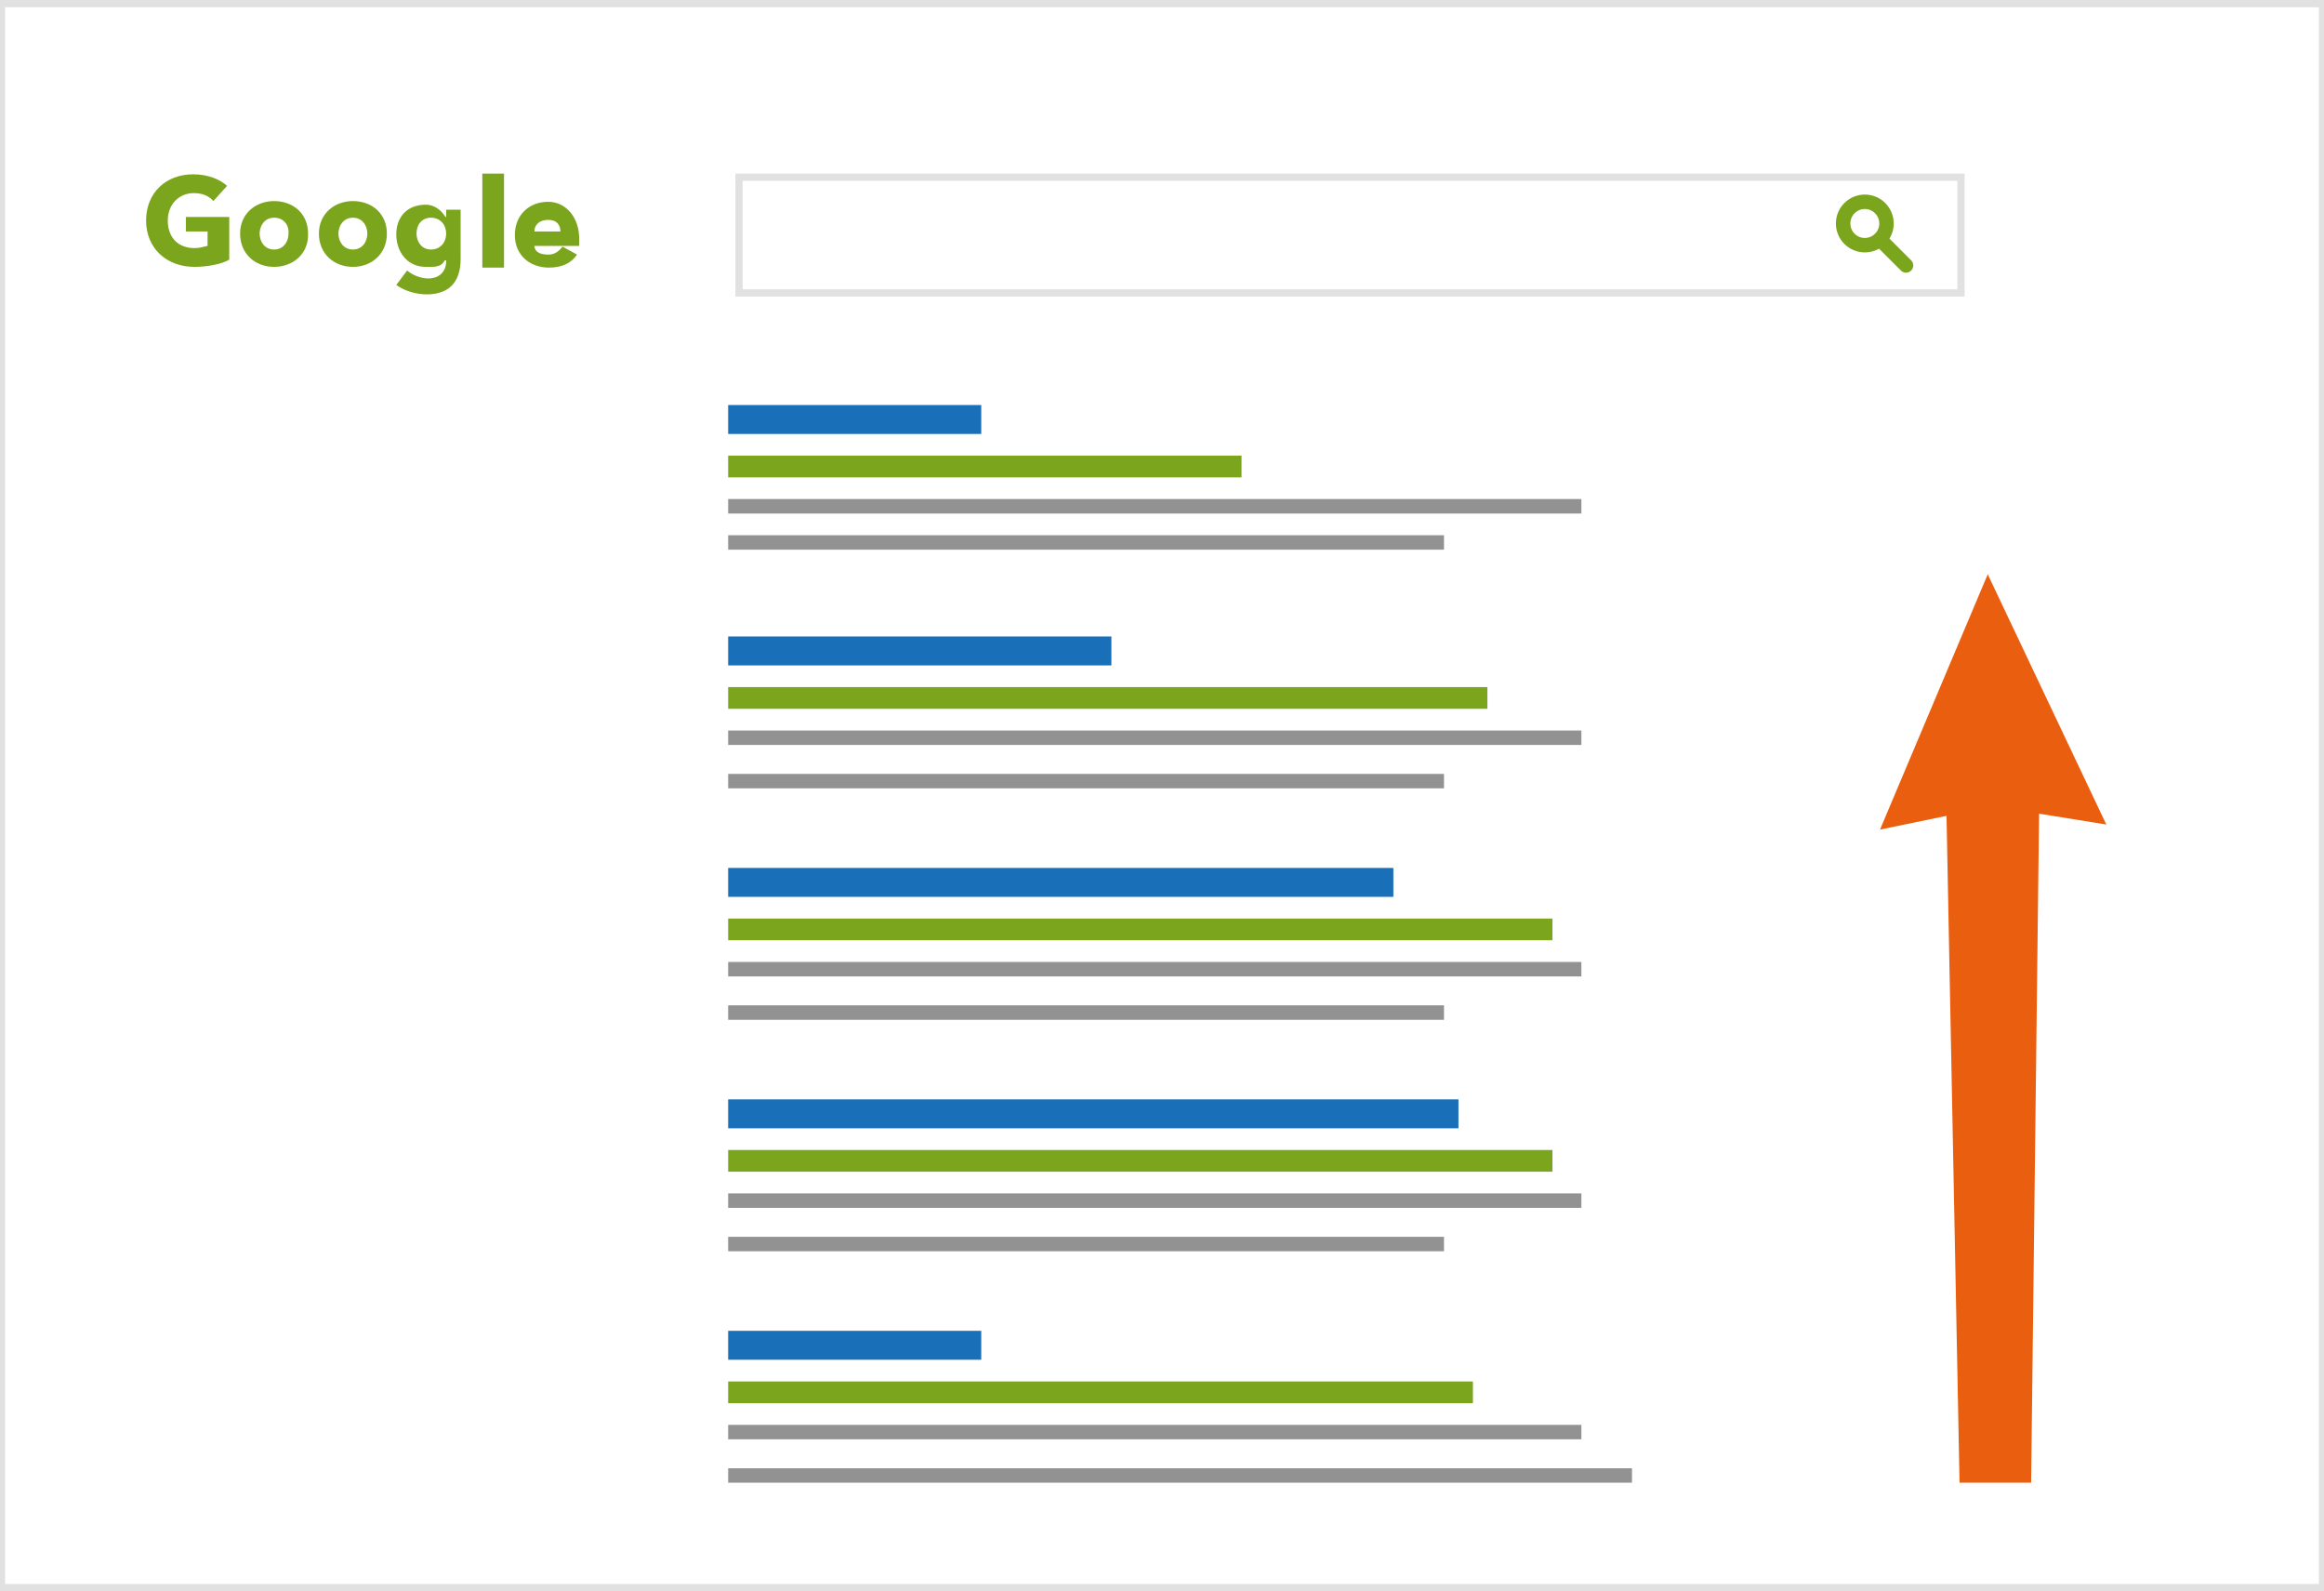 <svg preserveAspectRatio="xMidYMid slice" version="1.1" id="Ebene_1" xmlns="http://www.w3.org/2000/svg" x="0" y="0" width="580" height="397" viewBox="0 0 322 220" xml:space="preserve"><style>.st1{fill:#7ca51e}.st7{fill:#e1e1e1}.st21{fill:#1a70b8}.st54{fill:#929292}</style><path class="st7" d="M321 1v218H1V1h320m1-1H0v220h322V0z"/><path class="st1" d="M27.2 36.9c-3.9 0-6.7-2.6-6.7-6.4 0-3.9 2.8-6.4 6.5-6.4 1.9 0 3.6.6 4.7 1.6l-1.9 2.1c-.6-.7-1.5-1.1-2.7-1.1-2.1 0-3.6 1.6-3.6 3.8 0 2.2 1.3 3.8 3.7 3.8.7 0 .8-.1 1.8-.3v-2h-3v-2h6v5.9c-1 .6-3 1-4.8 1zM38.2 36.9c-2.6 0-4.7-1.8-4.7-4.6s2.2-4.5 4.7-4.5c2.6 0 4.7 1.7 4.7 4.5.1 2.8-2.1 4.6-4.7 4.6zm0-6.8c-1.3 0-2 1.1-2 2.2s.7 2.2 2 2.2 2-1.1 2-2.2c.1-1.1-.6-2.2-2-2.2zM49.1 36.9c-2.6 0-4.7-1.8-4.7-4.6s2.2-4.5 4.7-4.5c2.6 0 4.7 1.7 4.7 4.5s-2.1 4.6-4.7 4.6zm0-6.8c-1.3 0-2 1.1-2 2.2s.7 2.2 2 2.2 2-1.1 2-2.2-.7-2.2-2-2.2zM59.3 40.7c-1.5 0-3.1-.5-4.2-1.3l1.5-2c.8.7 2 1.1 2.9 1.1 1.6 0 2.5-1 2.5-2.4V36h-.2c-.5 1-1.5.9-2.6.9-2.6 0-4.1-2.1-4.1-4.5s1.5-4.1 4.1-4.1c1.1 0 2.1.7 2.7 1.7h.1v-1h2v6.8c0 3.3-1.7 4.9-4.7 4.9zm.6-10.6c-1.3 0-2 1-2 2.2 0 1.1.7 2.2 2 2.2s2.1-1 2.1-2.2-.8-2.2-2.1-2.2zM67 37V24h3v13h-3zM80.4 34h-6.2c.1 1 1 1.2 2 1.2.9 0 1.5-.6 1.9-1.1l2 1.1c-.8 1.2-2.1 1.8-3.9 1.8-2.6 0-4.7-1.7-4.7-4.5s2-4.6 4.6-4.6c2.5 0 4.3 2.2 4.3 5.1v1zm-2.6-2c0-1-.6-1.6-1.7-1.6s-1.9.6-1.9 1.6h3.6z"/><path class="st7" d="M271 25v15H103V25h168m1-1H102v17h170V24z"/><g fill="none" stroke="#7ca51e" stroke-width="2" stroke-miterlimit="10"><circle cx="258.2" cy="30.9" r="3"/><path stroke-linecap="round" d="M260.3 33.1l3.6 3.6"/></g><path class="st21" d="M101 56h35v4h-35z"/><path class="st1" d="M101 63h71v3h-71z"/><path class="st54" d="M101 69h118v2H101zM101 74h99v2h-99z"/><g><path class="st21" d="M101 88h53v4h-53z"/><path class="st1" d="M101 95h105v3H101z"/><path class="st54" d="M101 101h118v2H101zM101 107h99v2h-99z"/></g><g><path class="st21" d="M101 120h92v4h-92z"/><path class="st1" d="M101 127h114v3H101z"/><path class="st54" d="M101 133h118v2H101zM101 139h99v2h-99z"/></g><g><path class="st21" d="M101 152h101v4H101z"/><path class="st1" d="M101 159h114v3H101z"/><path class="st54" d="M101 165h118v2H101zM101 171h99v2h-99z"/></g><path class="st21" d="M101 184h35v4h-35z"/><path class="st1" d="M101 191h103v3H101z"/><path class="st54" d="M101 197h118v2H101zM101 203h125v2H101z"/><path fill="#ea5f0f" d="M271.3 205h9.9l1.1-92.5 9.3 1.5-16.4-34.6-14.9 35.3 9.2-1.9z"/></svg>